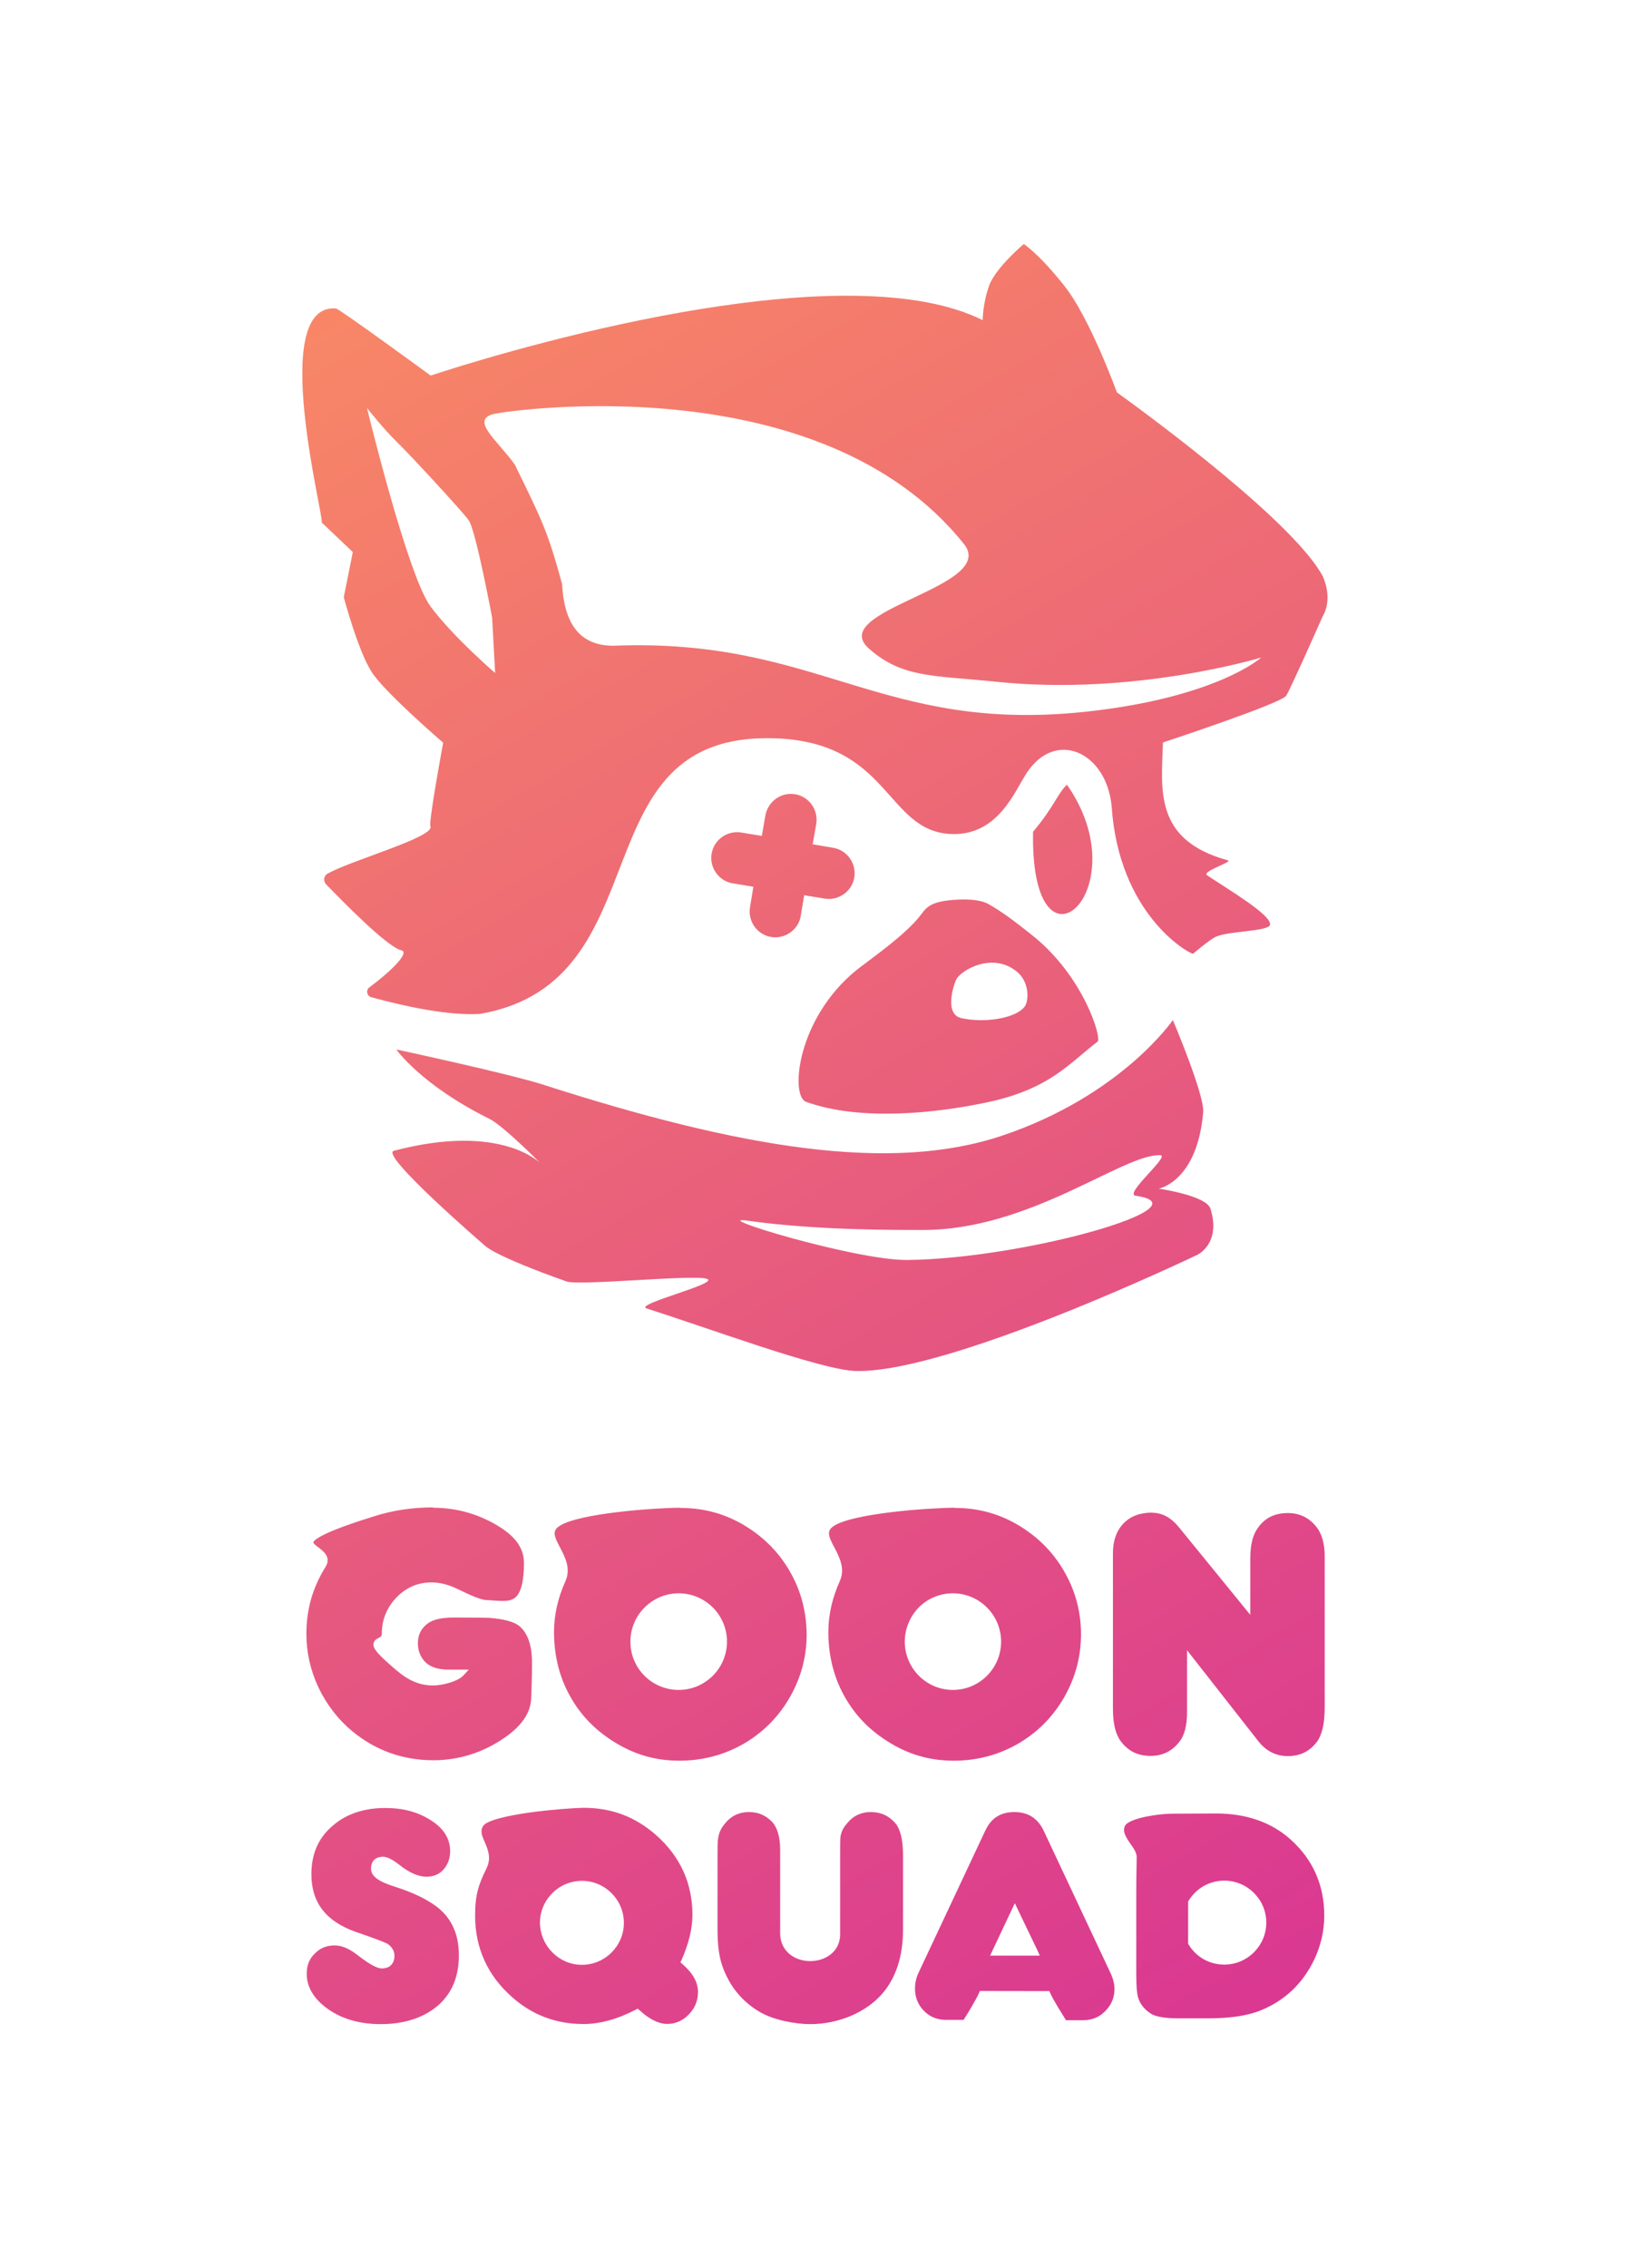 <?xml version="1.0" encoding="utf-8"?>
<!-- Generator: Adobe Illustrator 27.3.1, SVG Export Plug-In . SVG Version: 6.00 Build 0)  -->
<svg version="1.1" id="Logo" xmlns="http://www.w3.org/2000/svg" xmlns:xlink="http://www.w3.org/1999/xlink" x="0px" y="0px"
	 viewBox="0 0 1495.5 2080.2" style="enable-background:new 0 0 1495.5 2080.2;" xml:space="preserve">
<style type="text/css">
	.st0{fill:none;}
	.st1{clip-path:url(#SVGID_00000052795552364028910040000001621100540798189999_);}
	.st2{fill:url(#SVGID_00000157305478205037218500000000377391359374524834_);}
</style>
<g id="Logo_With_Protected_Spaces_Gradient">
	<g id="Logo_With_Protected_Spaces">
		<rect y="-39.9" class="st0" width="1495.5" height="2160"/>
		<rect x="157.4" y="169.5" class="st0" width="1180.8" height="1741.3"/>
		<g>
			<defs>
				<path id="SVGID_1_" d="M947.8,762.8c19.6-23.3,22.3-34.8,31.1-43.2c66,94.4-28.8,183.4-31.1,53.6V762.8z M947.8,858.3
					c-16.5-13.2-29.3-22.8-41.3-29.4c-6-3.4-17.1-4.4-27.2-3.9c-24.4,1.1-28.9,6.5-34,13.4c-13.9,18.9-49,42.7-60.3,51.9
					c-54,44.5-60.2,114.9-45.4,120.2c50.3,18.1,119.9,10.2,165.8,0.5c58.1-12.3,75.5-35.9,101.7-55.8
					C1010.9,952.1,994.7,896.1,947.8,858.3L947.8,858.3z M939.6,923.8c-8.6,10.2-36.4,14.6-57.6,9.9c-16.2-3.6-6.8-31.5-4.4-35.9
					c5.2-8.7,33.6-24.9,55.6-6.5C944.8,900.9,944.2,918.7,939.6,923.8L939.6,923.8z M1213.8,528.8c-25.9-48.7-151.6-141.9-189.1-169
					c0,0-24.8-68.6-48.5-98.1c-23.6-29.6-36.9-37.9-36.9-37.9s-25.5,21.4-31.7,37.9c-6,16.5-6,31.9-6,31.9
					c-121.5-60.3-401.2,16.5-506.5,50.8c0,0-80.7-59-86.7-61.5c-62.9-5.3-10.2,193.9-13.3,196.2l28.6,27.2l-8.3,41.4
					c0,0,13.4,50.5,26.2,69.5c12.8,19.1,65,63.9,65,63.9s-13.6,73.3-11.7,76.8c3.9,9.7-71.7,30.8-94.2,43.2c-3.7,1.9-4.4,7-1.4,10
					c13.9,14.4,54.9,56.3,68.2,60.2c11,1.6-13.7,23.3-28.5,34.1c-3.6,2.6-2.4,8.1,1.8,9.2c31.1,8.4,70.8,17.1,100,15.2
					c170-30.2,87.4-259,270.3-252.7c105.2,3.6,101.4,84.1,160.3,87.7c44.2,2.6,59.5-39.3,70.7-56.1c26.7-40.3,73.1-18.8,77.8,30.6
					c6.6,98.8,69.7,134.6,74.7,135.4c0,0,14.9-12.8,20.9-15.6c11.5-5.3,47.9-4.9,49.7-10.8c2.4-8.7-39-33-57.7-45.6
					c-5.2-3.4,22.6-11.9,19.4-13.6c-68.4-18.6-61.3-64.7-59.9-108.2c0,0,108.7-35.8,113.1-42.9c4.4-7.1,33.5-72.9,33.5-72.9
					S1223.3,551.1,1213.8,528.8L1213.8,528.8L1213.8,528.8z M395.1,556.3c-21.2-28.5-58.4-182.1-58.4-182.1s15.8,19.9,27.4,31.1
					c11.5,11.1,59.2,62.6,65.9,71.8c6.6,9.2,21.5,89.3,21.5,89.3l2.8,50.8C454.2,617.1,416.4,584.8,395.1,556.3L395.1,556.3
					L395.1,556.3z M996.3,652.7c-188.5,20.2-245.1-68.1-433.5-60.5c-32.7,0-45.3-22.6-47.1-56.6c-13.3-49-18.9-59.4-43.3-109.4
					c-16-22.6-42.7-41.9-17.8-46.9c13.4-2.7,298.3-45,429.8,119.6c31.9,39.8-127.6,60.5-87,96.1c30.7,26.9,59,24.3,116.5,30.2
					c126.9,13.3,243.3-22.2,243.3-22.2S1116.7,639.7,996.3,652.7L996.3,652.7L996.3,652.7z M745.6,774.3L745.6,774.3l18.8,3.2
					c12.8,2.1,21.5,14.4,19.4,27.2c-2.1,12.8-14.4,21.5-27.2,19.4l-18.8-3.1l0,0l-3.1,18.9c-2.1,12.8-14.4,21.5-27.2,19.4
					c-12.8-2.1-21.5-14.4-19.4-27.2l3.1-18.8c0,0,0-0.1-0.1-0.1l-18.8-3.1c-12.8-2.1-21.6-14.4-19.4-27.2
					c2.1-12.8,14.4-21.5,27.2-19.4l18.8,3.1c0,0,0.1,0,0.1-0.2l3.1-17.9c1.9-12,12.4-21,24.6-20.4c14.3,0.6,24.4,13.7,22.2,27.5
					L745.6,774.3L745.6,774.3L745.6,774.3z M363.4,962.4c0,0,103.4,22.2,135.2,32.4c180.7,58.1,318.5,81.2,421.1,46.6
					c109-36.6,156.4-105.9,156.4-105.9s29.1,68.6,27.8,84.4c-5.3,63.7-40.7,70.2-40.7,70.2s43.7,6.3,47.4,18.4
					c10,32.4-12.3,42.4-12.3,42.4s-226.8,108.7-313.2,106.4c-32-0.8-137.7-40.3-191.8-57.3c-12.3-3.9,67.6-23,55.3-27.2
					c-12.3-4.2-117,6.6-128.8,2.4c-65.9-23.3-74.4-32.4-74.4-32.4s-97.4-83.8-84.1-87.4c99.2-26.2,134.8,11.7,134.8,11.7
					s-34.1-34.6-47.2-41.1c-62.8-31.1-85.4-63.7-85.4-63.7L363.4,962.4L363.4,962.4z M832.4,1155.5c107.4-1.1,276.8-49.3,209.5-58.9
					c-11-1.6,32.1-36.7,22.6-37.2c-34.1-1.4-119.7,69.3-219.2,68.6c-14.3-0.1-93.4,0.8-158.4-8.4
					C645.3,1113.4,784.8,1156,832.4,1155.5L832.4,1155.5L832.4,1155.5z M397.1,1382.7c22.2,0,43,6,61.8,17.9
					c14.7,9.4,21.8,19.9,21.8,32.5c0,6,0,24.2-7.3,31.4c-2.7,2.6-6.3,3.7-11.9,3.7c-2.4,0-4.9-0.1-7.4-0.3c-2.6-0.1-5.3-0.5-7.9-0.5
					c-3.7,0-12.3-3.2-25.4-9.7c-8.9-4.4-17-6.5-24.9-6.5c-12.6,0-23.5,4.7-32.4,14.1c-8.9,9.4-13.2,20.5-13.2,33.2
					c0,1.9-0.8,2.6-3.1,3.7c-1.8,1-4.2,2.3-4.5,5.3c-0.5,4,2.6,8.7,21.4,24.6c11.1,9.4,21.4,13.6,33,13.6h0.6
					c8.1,0,22.3-3.6,27.5-9.2l4.9-5.3h-18.1c-12.6,0-20.9-3.7-25.4-11.7c-2.1-3.7-3.2-7.9-3.2-12.3c0-8.1,3.1-14.1,9.4-18.6
					c4.7-3.4,12.8-5.2,23.6-5.2c19.4,0,29.6,0.2,32.4,0.3c13.3,1,23,3.6,27.8,7.6c7.6,6.5,11.5,17.6,11.5,33.5
					c0,11.8-0.3,22.8-0.8,33.6c-0.8,13-9.1,24.8-24.6,35.4c-19.9,13.7-41.9,20.5-65.2,20.5c-28,0-53.1-9.1-74.4-26.7
					c-13.3-11.1-23.3-24.3-30.9-40c-7.4-15.8-11.1-32.4-11.1-49.2c0-22.2,5.7-42.4,17.5-61.3c5.7-9.1-2.1-14.7-6.6-18.1
					c-1.8-1.3-4.7-3.6-4.5-4.5c0-0.5,1-2.9,10.8-7.6c9.1-4.4,23.6-9.7,44.5-16.2c17.1-5.5,35.4-8.3,54.7-8.3 M1056.8,1387.3
					c9.6,0,17.6,4.4,25.1,13.6l59.4,72.9l5.8,7.1v-51.1c0-12.3,2.1-21.5,6.3-27.6c6.5-9.9,15.7-14.6,28.2-14.6
					c10.5,0,19.1,4,25.9,12.3c5.3,6.5,7.9,15.7,7.9,27.5V1566c0,14.5-2.4,25.2-7.4,31.7c-6.6,8.6-15.4,12.8-26.4,12.8
					s-20.1-4.7-27.2-13.8l-59.5-75.9l-5.8-7.4v56.8c0,12.3-2.4,21.7-7.4,27.6c-6.6,8.3-15.2,12.5-26.1,12.5
					c-11.7,0-20.5-4.4-27.2-13.3c-4.9-6.5-7.3-16.3-7.3-29.9v-143c0-11,3.2-20.1,9.6-26.9c6.3-6.6,15.2-10,26.2-10 M353.7,1658.1
					c16.4,0,30.1,3.7,42,11.5c11.5,7.3,17.3,16.8,17.3,28.1c0,6.6-2.1,12.3-6.1,16.8c-4,4.5-9.2,6.6-15.8,6.6
					c-7.1,0-15.4-3.6-24.2-10.5c-6.6-5.2-11.7-7.8-15.4-7.8c-7.1,0-11.1,4-11.1,11c0,6.9,7,11.8,21.7,16.4
					c17.3,5.5,30.9,12.1,40.5,19.9c12.3,10.4,18.4,24.4,18.4,43.2c0,20.3-7,36.1-20.7,47.2c-13.1,10.5-30.2,15.8-51,15.8
					s-38.4-5.5-51.9-16.5c-10.7-8.7-16-18.6-16-29.8c0-7.6,2.4-13.6,7.3-18.3l0,0c5-5.2,11-7.6,18.4-7.6c6.3,0,13.3,2.9,20.7,8.7
					c14.3,11.1,19.6,12.4,22.6,12.4c7.3,0,11.5-4.4,11.5-11.7c0-4.2-2.1-7.8-6.1-10.7l0,0c-2.1-1.3-12.1-5.2-29.4-11.1
					c-27.5-9.7-40.7-27-40.7-52.9c0-19.6,7-34.6,21.4-46C319.2,1663,335.1,1658,353.7,1658.1 M687.3,1661.8c8.3,0,15.2,2.9,21.2,9.1
					c4.7,5.2,7.3,14.1,7.3,25.5v76.6c0,16.7,13.7,25.5,27.5,25.5s27.5-8.4,27.5-24.6v-77.5c0-2.6,0-10.7,0.5-13.1l0,0
					c0.8-3.7,2.4-7.1,5.5-10.7c5.8-7.3,13.1-10.8,22.3-10.8c9.2,0,16.8,3.6,22.6,10.5c4.4,5.3,6.8,15.2,6.8,28.8v68.7
					c0,24.4-6.5,44.3-19.4,59c-15,17-40.1,27.5-65.7,27.5c-13.4,0-33.8-3.6-46.9-11.5c-16-9.6-27.4-23.6-33.8-41.9
					c-2.9-8.3-4.4-19.1-4.4-33.2v-68.7c0-5.2,0-12.5,0.6-15.2l0,0c0.6-4.7,2.6-9.1,5.7-12.8C670.4,1665.5,677.9,1661.8,687.3,1661.8
					 M930.6,1661.8c12.8,0,21.7,5.8,27.2,17.6l61.3,130.5c2.3,5,3.4,9.7,3.4,14.3c0,7-2.3,13-6.6,18.1c-5.8,7-13.1,10.4-22.3,10.4
					H978c-2.7-4.4-11.1-17.6-14.4-24.8l-0.8-1.9h-2.1l-59.5-0.1H899l-0.8,1.9c-2.4,5.7-11.1,19.9-14.1,24.6h-15.8
					c-10.2,0-17.9-4-23.8-12.1c-3.4-5-5-10.5-5-16.5c0-5.2,1.1-10.4,3.7-15.6l60.8-129.4C909.4,1667.3,918.1,1661.8,930.6,1661.8
					 M908.4,1793.5H954l-2.1-4.7l-17.9-37.3l-2.9-6.1l-2.9,6.1l-17.6,37.3L908.4,1793.5 M624.7,1382.9c21.8,0,42.2,5.8,60.7,17.5
					c18.8,11.9,33,27.6,42.6,46.9c7.9,15.7,11.9,33,12.1,51.4c0,20.2-4.9,39-14.9,56.9c-9.9,17.6-23.6,31.9-40.9,42.4
					c-18.3,11-38.7,16.7-61,16.7s-41.7-5.8-60.3-17.5c-18.9-11.8-32.8-27-42.6-46.6c-8.1-16.3-12.1-34.6-12.1-53.9
					c0-15.7,3.6-31.4,10.5-46.7c5.2-11.5-0.5-22.3-5-30.9c-5.8-10.8-7.3-15.4-0.1-19.9c17.8-11.3,85.2-16.3,110.3-16.5L624.7,1382.9
					 M622.7,1549.8c24.4,0,44.3-19.9,44.3-44.3c0-24.4-19.9-44.3-44.3-44.3c-24.4,0-44.3,19.9-44.3,44.3
					C578.3,1530,598.2,1549.8,622.7,1549.8 M876.4,1382.9c21.8,0,42.2,5.8,60.7,17.5c18.8,11.9,33,27.6,42.6,46.9
					c8.1,16,12.1,33.3,12.1,51.4c0,20.2-4.9,39-14.9,56.9c-9.9,17.6-23.6,31.9-40.9,42.4c-18.3,11-38.7,16.7-61,16.7
					c-22.3,0-41.8-5.8-60.3-17.5c-18.9-11.8-32.8-27-42.6-46.6c-8.1-16.3-12.1-34.6-12.1-53.9c0-15.7,3.6-31.4,10.5-46.7
					c5.2-11.5-0.5-22.3-5-30.9c-5.8-10.8-7.3-15.4-0.1-19.9c17.8-11.3,85.2-16.3,110.3-16.5L876.4,1382.9 M874.3,1549.8
					c24.4,0,44.2-19.9,44.2-44.3c0-24.4-19.9-44.3-44.3-44.3c-12.8,0-24.9,5.5-33.3,15.2c-7,8.3-10.8,18.6-10.8,29.1
					C830.2,1530,849.9,1549.8,874.3,1549.8 M535.4,1657.9c25.6,0,47.2,8.1,66.3,24.8c22.3,19.6,33.6,44.3,33.6,73.4
					c0,12.6-3.4,26.5-10,41.4l-1,2.1l1.8,1.6c9.6,8.3,14.3,16.8,14.3,25.6s-3.4,16.3-10.4,22.5c-5.2,4.5-11,6.8-17.9,6.8
					c-7.8,0-16.2-4.2-25.4-12.6l-1.6-1.4l-1.9,1c-16.8,8.7-32.8,13.1-48,13.1c-25.1,0-47.1-8.4-65.5-24.8
					c-22.5-19.9-33.8-45.1-33.8-74.7c0-19,3.2-28.5,10.4-43.1c4.9-9.9,1.1-17.9-1.6-24.4c-2.9-6.6-4.5-10.7-0.8-15.4
					c1.1-1.5,7.9-6.8,43-11.7C506.7,1659.4,528,1658,535.4,1657.9 M533.9,1801.9c21.2,0,38.5-17.3,38.5-38.5
					c0-21.2-17.3-38.5-38.5-38.5c-21.2,0-38.5,17.3-38.5,38.5C495.7,1784.6,512.8,1801.9,533.9,1801.9 M1115.6,1663.1
					c27.6,0,50.6,7.9,68.2,23.6c20.7,18.4,31.2,42,31.2,70.2c0,13.7-3.1,27.2-9.1,40c-10.5,22-27,37.7-49,46.7
					c-12,5-28.5,7.4-48.7,7.4h-27.2c-15.2,0-22.3-2.4-25.4-4.5c-6-4-9.9-9.1-11.5-15c-0.8-2.7-1.6-8.7-1.6-21v-74.7
					c0-6.3,0.1-17.9,0.3-25.7c0-3.7,0.1-6.3,0.1-7c0-3.9-2.6-7.8-5.5-11.8c-5-7.3-8.1-12.5-4.7-17.8c5.7-6.3,29.5-10.2,43.5-10.2
					L1115.6,1663.1 M1123.3,1801.7c21.2,0,38.5-17.3,38.5-38.5c0-21.2-17.3-38.5-38.5-38.5c-13.4,0-25.6,6.8-32.7,18.3l-0.5,0.8
					v38.8l0.5,0.8C1097.4,1794.8,1110,1801.8,1123.3,1801.7"/>
			</defs>
			<clipPath id="SVGID_00000160178186318500619950000003220806768904350337_">
				<use xlink:href="#SVGID_1_"  style="overflow:visible;"/>
			</clipPath>
			<g style="clip-path:url(#SVGID_00000160178186318500619950000003220806768904350337_);">
				
					<linearGradient id="SVGID_00000131357462589985069340000012187443216250662312_" gradientUnits="userSpaceOnUse" x1="100.237" y1="2159.538" x2="1395.287" y2="-83.569" gradientTransform="matrix(1 0 0 -1 0 2078.11)">
					<stop  offset="0" style="stop-color:#FF995C"/>
					<stop  offset="1" style="stop-color:#D3269B"/>
				</linearGradient>
				
					<rect x="19" y="-34.5" style="fill:url(#SVGID_00000131357462589985069340000012187443216250662312_);" width="1457.5" height="2149.3"/>
			</g>
		</g>
	</g>
</g>
</svg>
